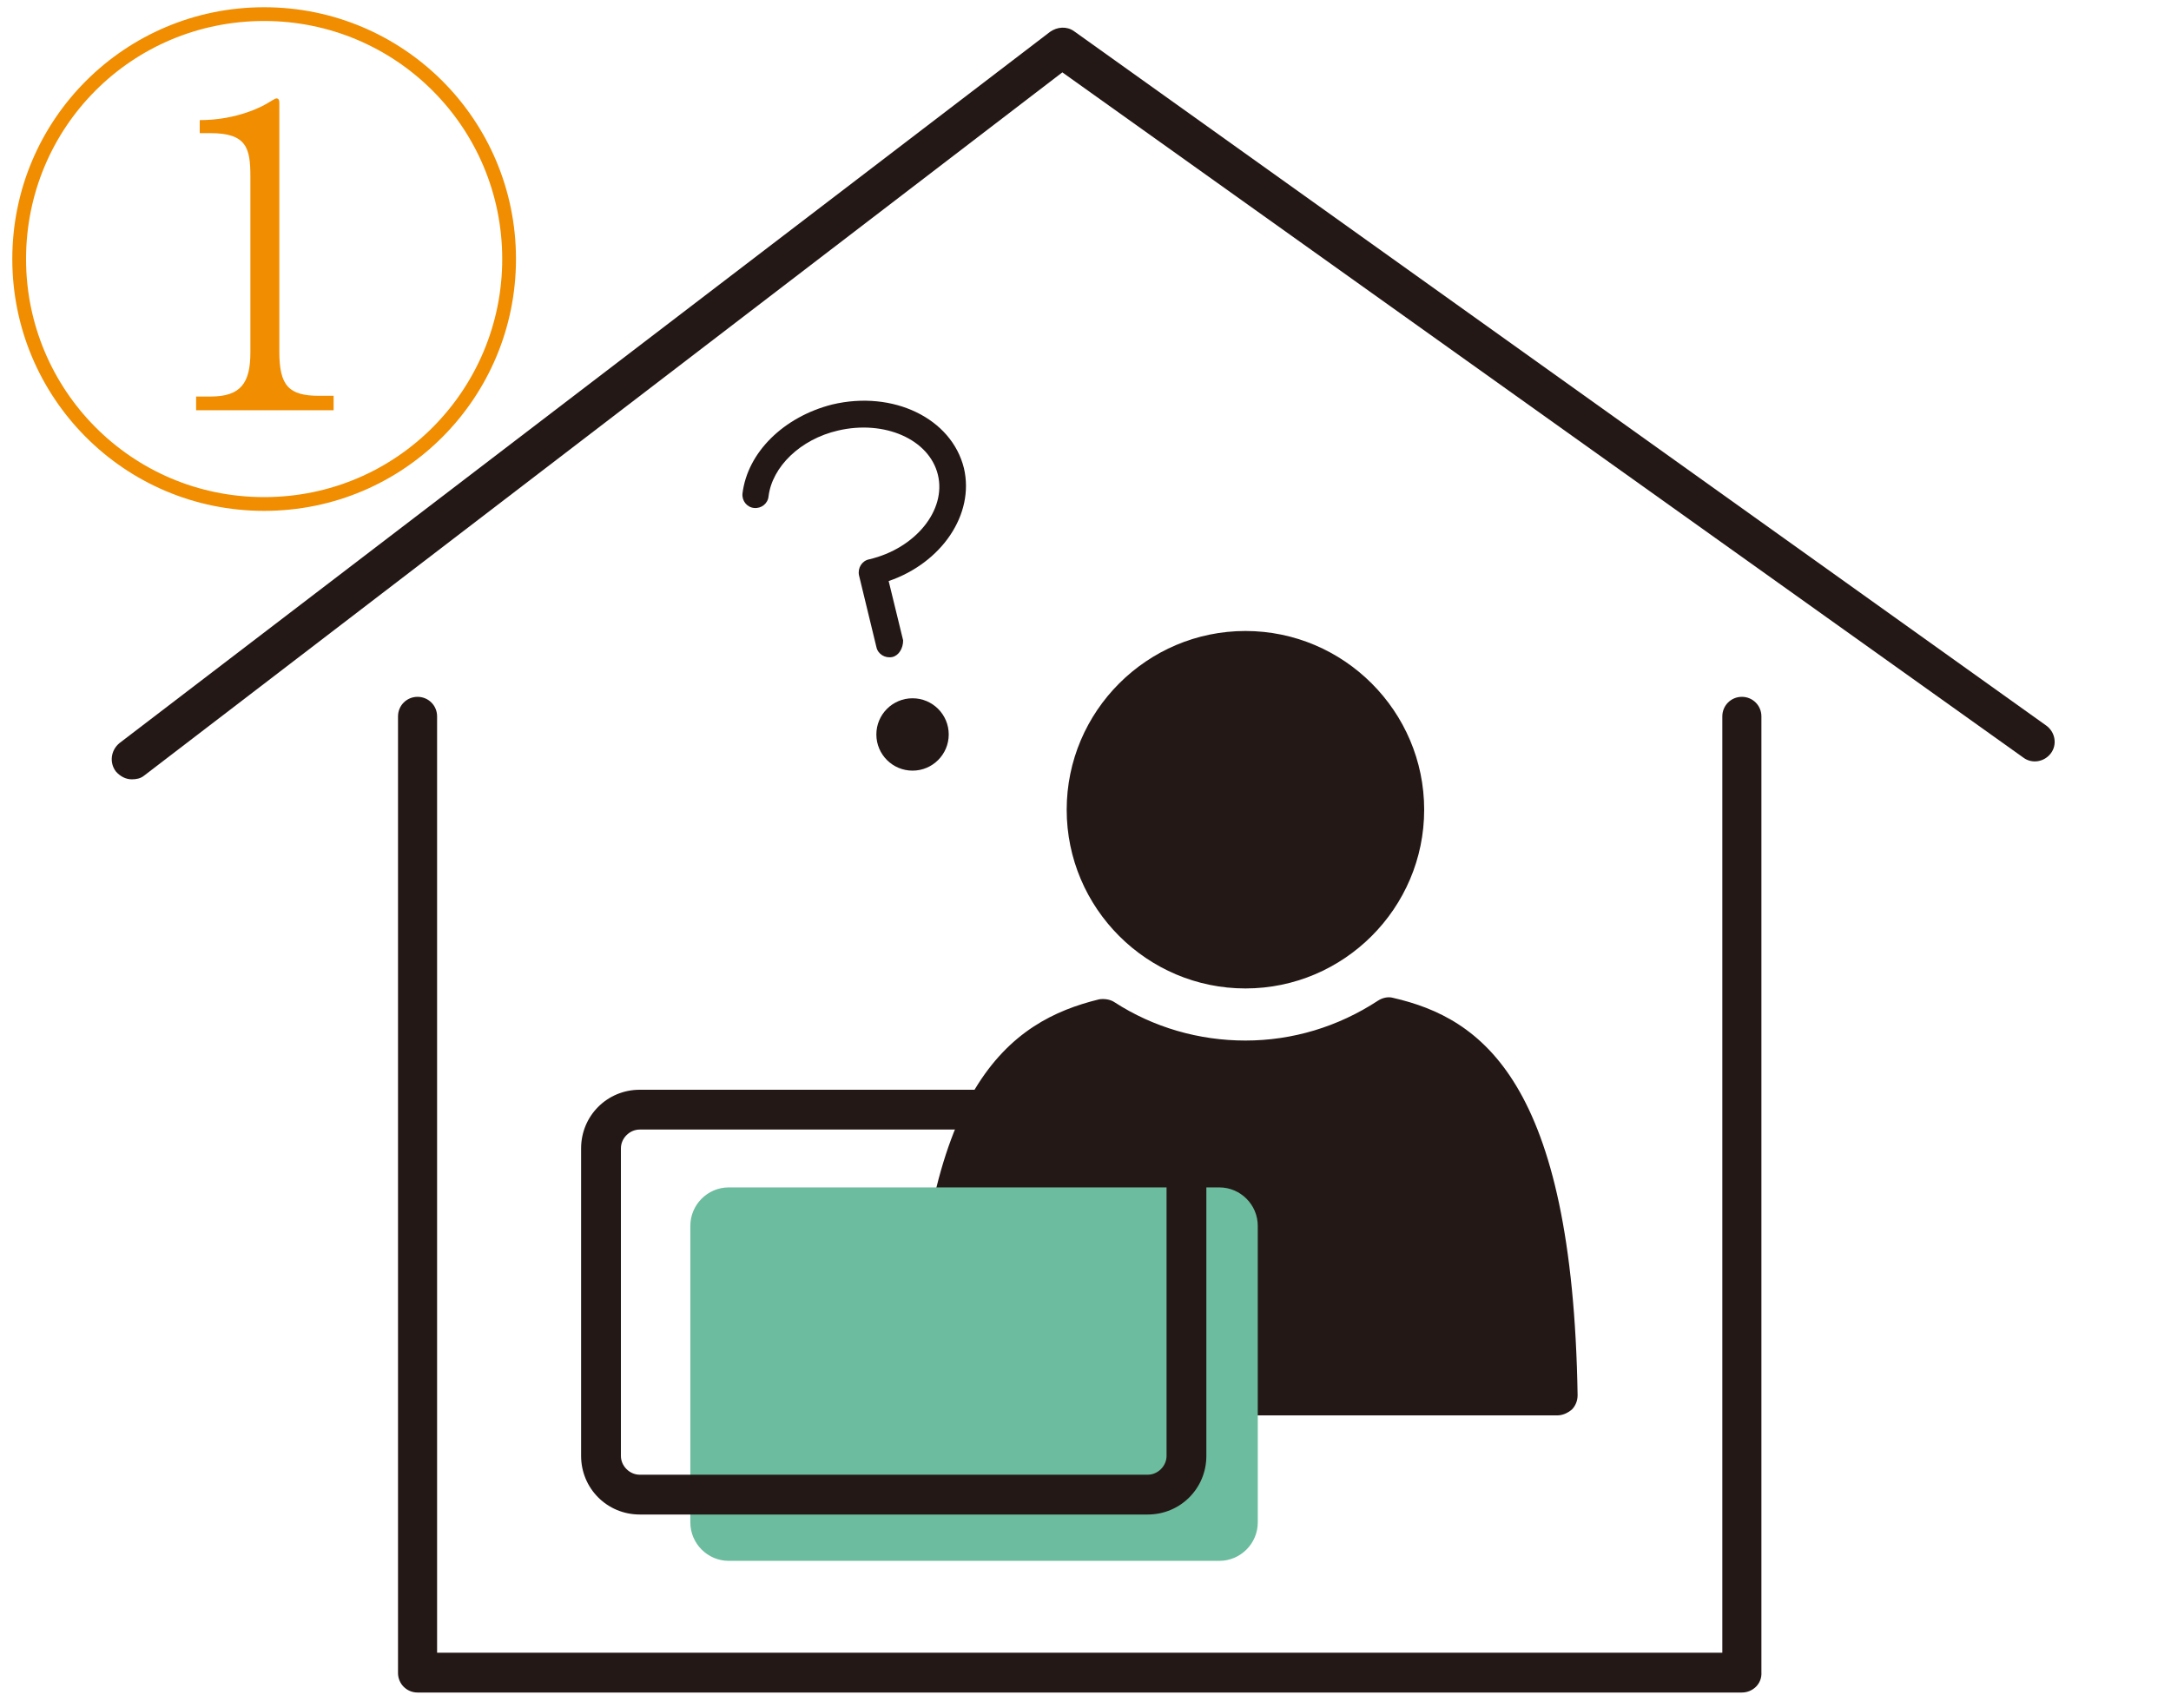 <?xml version="1.0" encoding="utf-8"?>
<!-- Generator: Adobe Illustrator 26.5.0, SVG Export Plug-In . SVG Version: 6.00 Build 0)  -->
<svg version="1.1" id="レイヤー_1" xmlns="http://www.w3.org/2000/svg" xmlns:xlink="http://www.w3.org/1999/xlink" x="0px"
	 y="0px" viewBox="0 0 300 236" style="enable-background:new 0 0 300 236;" xml:space="preserve">
<style type="text/css">
	.st0{fill:#231815;}
	.st1{fill:#6CBC9F;stroke:#6CBC9F;stroke-width:0.409;stroke-miterlimit:10;}
	.st2{enable-background:new    ;}
	.st3{fill:#F18D00;}
</style>
<g>
	<g>
		<g>
			<path class="st0" d="M240.7,233.9h-183c-1.5,0-2.7-1.2-2.7-2.7V99c0-1.5,1.2-2.7,2.7-2.7s2.7,1.2,2.7,2.7v129.4H238V99
				c0-1.5,1.2-2.7,2.7-2.7s2.7,1.2,2.7,2.7v132.1C243.5,232.7,242.2,233.9,240.7,233.9z"/>
			<path class="st0" d="M18.2,107.7c-0.8,0-1.6-0.4-2.2-1.1c-0.9-1.2-0.7-2.9,0.5-3.9L145.1,4.4c1-0.7,2.3-0.8,3.3-0.1l134.4,96
				c1.2,0.9,1.5,2.6,0.6,3.8c-0.9,1.2-2.6,1.5-3.8,0.6L146.8,10L19.9,107.2C19.4,107.6,18.8,107.7,18.2,107.7z"/>
			<g>
				<path class="st0" d="M172.1,136.6c13.6,0,24.7-11.1,24.7-24.7s-11.1-24.7-24.7-24.7c-13.6,0-24.7,11.1-24.7,24.7
					S158.5,136.6,172.1,136.6z"/>
				<path class="st0" d="M192.5,137.9c-0.7-0.2-1.5,0-2.1,0.4c-5.5,3.6-11.8,5.5-18.3,5.5c-6.4,0-12.7-1.8-18.1-5.3
					c-0.6-0.4-1.4-0.5-2.1-0.4c-12.3,3-25,11.9-25.6,54.7c0,0.7,0.3,1.4,0.8,2c0.5,0.5,1.2,0.8,2,0.8h86.1c0.7,0,1.4-0.3,2-0.8
					c0.5-0.5,0.8-1.2,0.8-2C217.3,149.4,204.7,140.7,192.5,137.9z"/>
			</g>
			<path class="st1" d="M100.7,164.3c-2.8,0-5.1,2.3-5.1,5.1v41c0,2.8,2.3,5.1,5.1,5.1h67.8c2.8,0,5.1-2.3,5.1-5.1v-41
				c0-2.8-2.3-5.1-5.1-5.1H100.7z"/>
			<path class="st0" d="M158.6,209.3H88.4c-4.5,0-8.1-3.6-8.1-8.1v-42.5c0-4.5,3.6-8.1,8.1-8.1h70.2c4.5,0,8.1,3.6,8.1,8.1v42.5
				C166.7,205.7,163.1,209.3,158.6,209.3z M88.4,156.1c-1.4,0-2.6,1.2-2.6,2.6v42.5c0,1.4,1.2,2.6,2.6,2.6h70.2
				c1.4,0,2.6-1.2,2.6-2.6v-42.5c0-1.4-1.2-2.6-2.6-2.6H88.4z"/>
		</g>
		<g>
			<path class="st0" d="M123.3,90.8c-1,0.2-2-0.4-2.2-1.4l-2.4-9.9c-0.2-1,0.4-2,1.4-2.2c6.4-1.5,10.7-6.8,9.5-11.7
				c-1.2-4.9-7.4-7.6-13.8-6.1c-5.2,1.2-9.1,5-9.6,9.1c-0.1,1-1,1.7-2,1.6s-1.7-1-1.6-2c0.7-5.7,5.7-10.6,12.4-12.3
				c8.4-2,16.5,1.9,18.2,8.8c1.5,6.4-3.1,13.1-10.4,15.6l2,8.2C124.8,89.6,124.2,90.6,123.3,90.8z"/>
			<circle class="st0" cx="126.1" cy="101.5" r="5"/>
		</g>
	</g>
</g>
<g class="st2">
	<path class="st3" d="M36.5,70.6c-19.4,0-34.8-15.7-34.8-34.8C1.7,16.5,17.3,1,36.5,1s34.8,15.5,34.8,34.8
		C71.3,54.9,55.9,70.6,36.5,70.6z M36.5,2.9C18.2,2.9,3.6,17.6,3.6,35.8c0,18,14.5,32.9,32.9,32.9s32.9-14.9,32.9-32.9
		C69.4,17.6,54.7,2.9,36.5,2.9z M27.1,56.8v-2h2c4.2,0,5.5-1.9,5.5-6.1V24.4c0-3.9-0.5-6-5.5-6h-1.5v-1.8c5.3,0,8.8-2,9.3-2.3
		c0.7-0.4,1.1-0.7,1.3-0.7c0.4,0,0.4,0.4,0.4,0.7v34.3c0,4.7,1.3,6.1,5.5,6.1h2v2H27.1z"/>
</g>
</svg>
